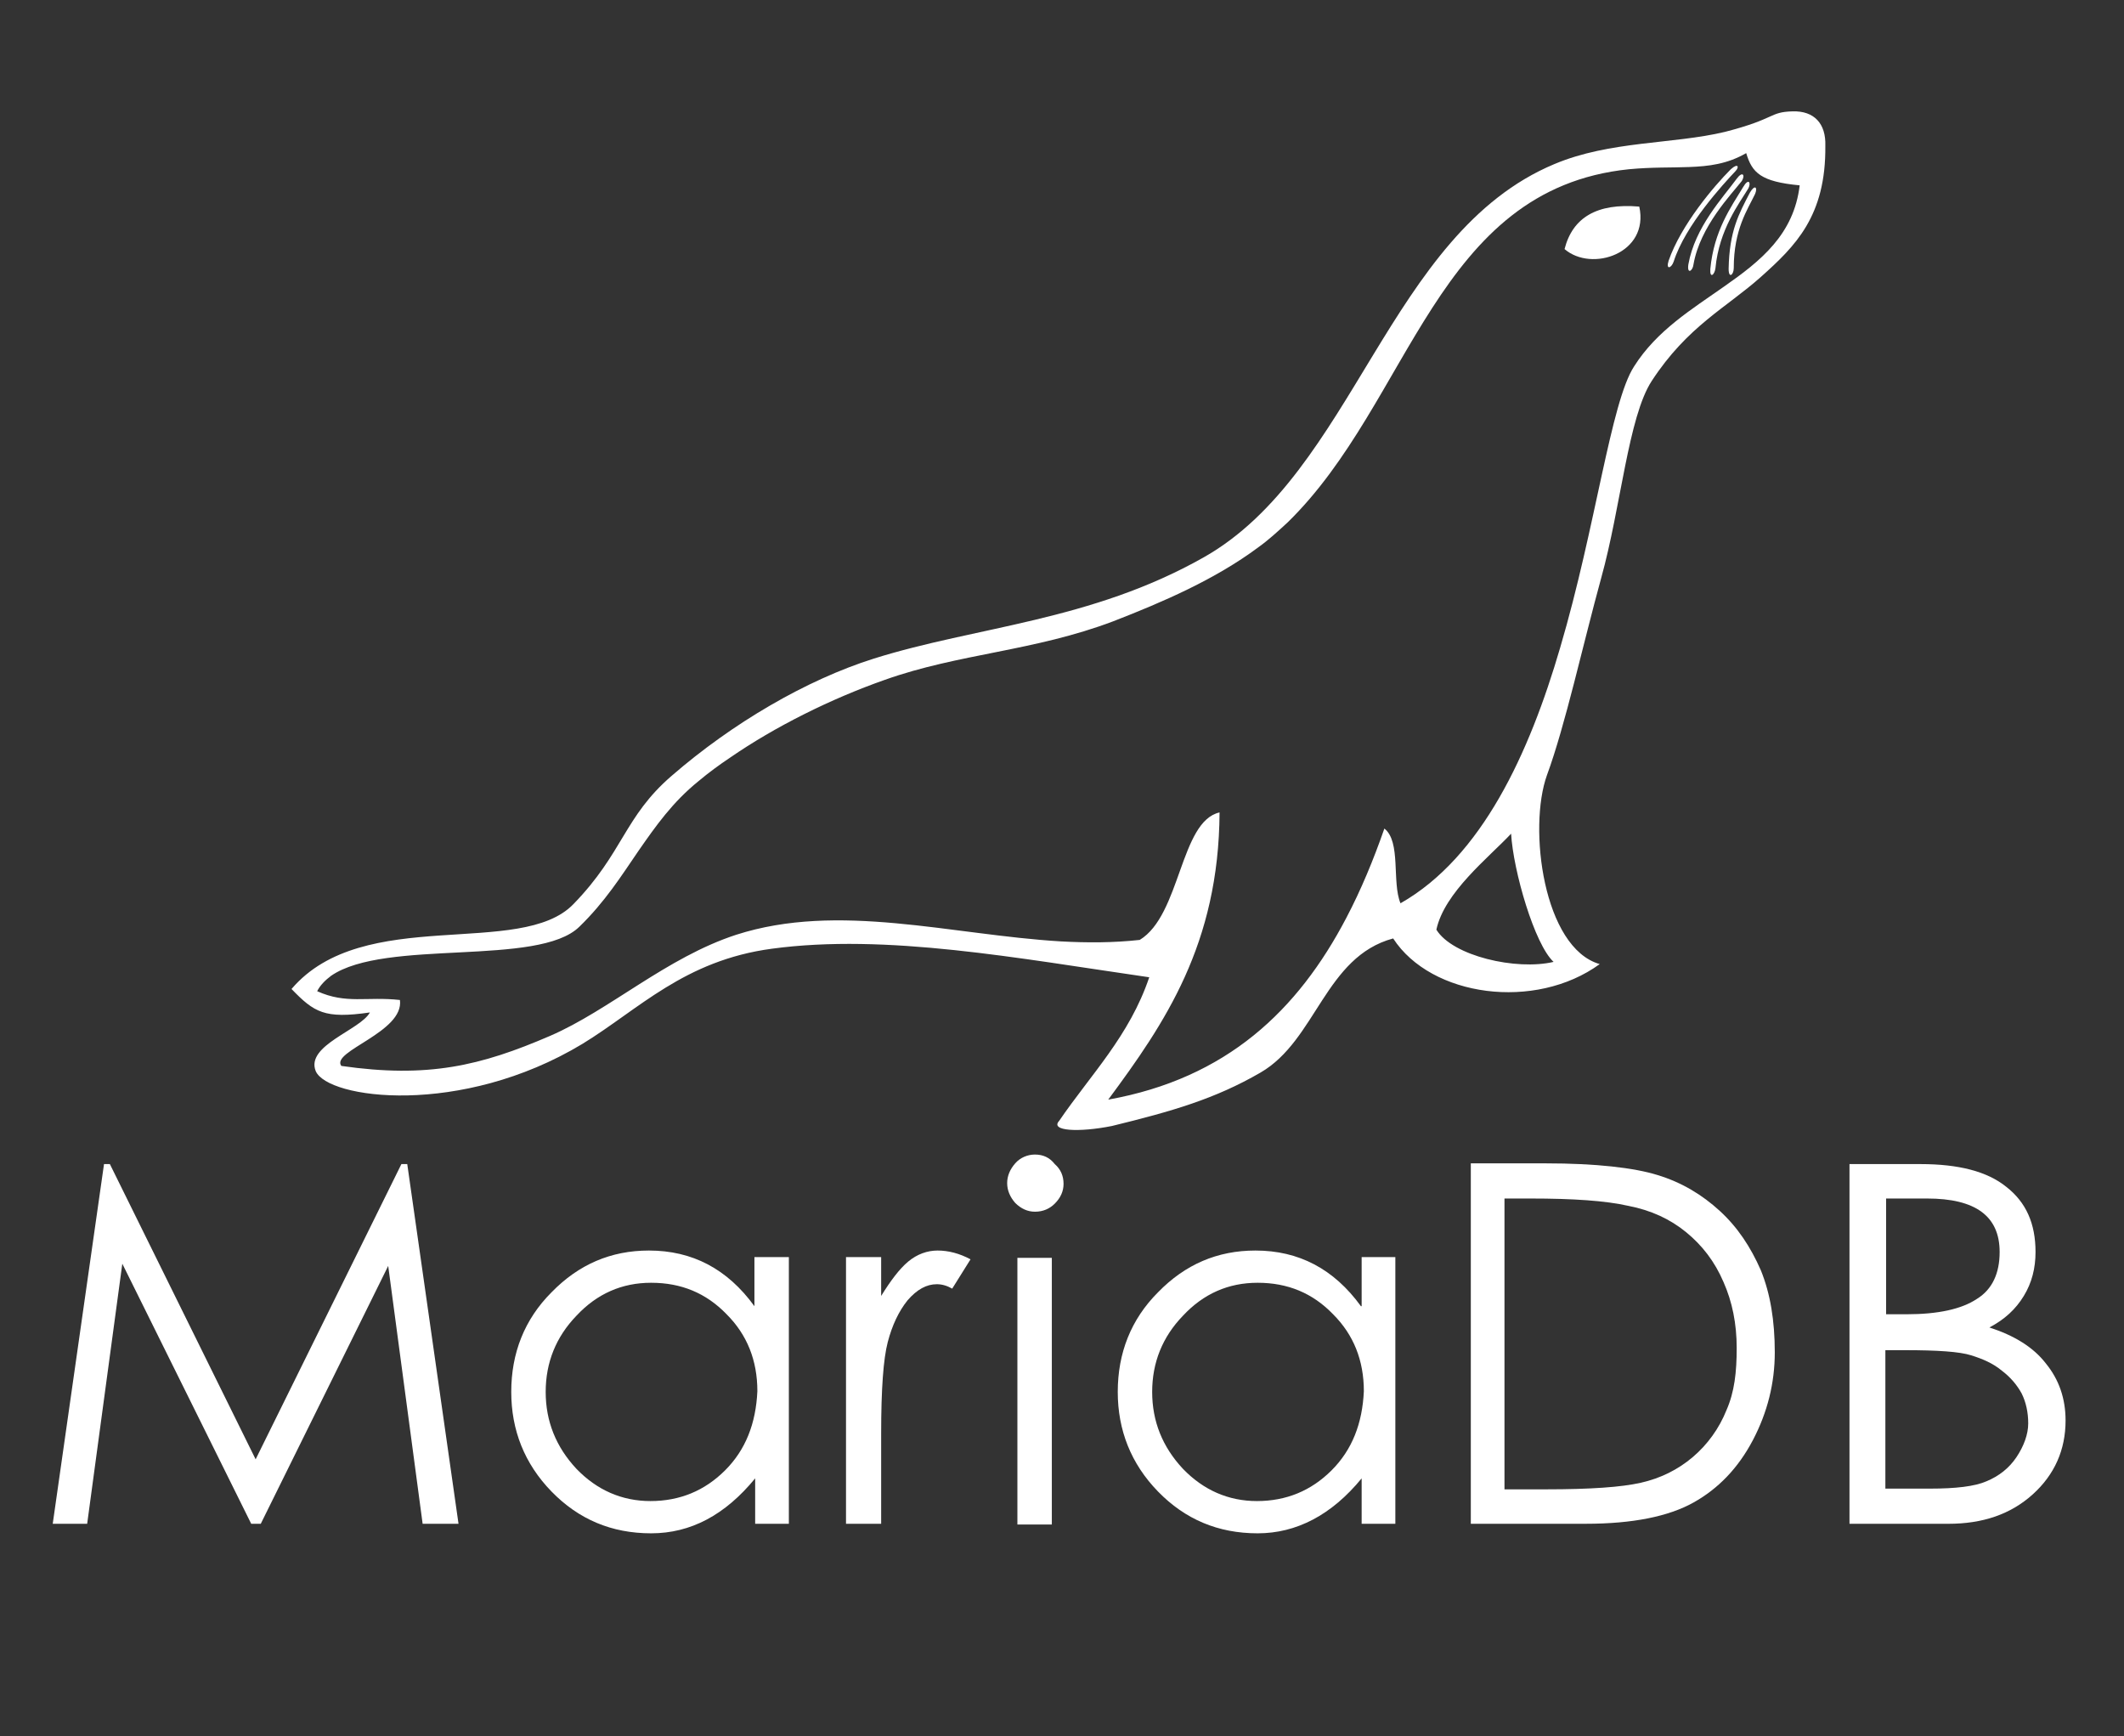 <svg width="104" height="85" viewBox="0 0 104 85" fill="none" xmlns="http://www.w3.org/2000/svg">
<rect x="0" y="0" width="104" height="85" fill="#333333" stroke="none"/>
<path d="M66.637 63.947C65.31 62.118 63.588 61.222 61.472 61.222C59.607 61.222 58.029 61.903 56.702 63.266C55.375 64.593 54.73 66.243 54.73 68.144C54.73 70.009 55.375 71.658 56.702 73.021C58.029 74.384 59.643 75.066 61.58 75.066C63.48 75.066 65.202 74.169 66.672 72.376V74.599H68.322V61.544H66.672V63.947H66.637ZM65.202 71.981C64.198 72.985 62.978 73.487 61.544 73.487C60.145 73.487 58.926 72.95 57.922 71.909C56.917 70.834 56.415 69.578 56.415 68.144C56.415 66.709 56.917 65.454 57.922 64.414C58.926 63.338 60.145 62.8 61.58 62.8C63.05 62.8 64.27 63.302 65.274 64.342C66.278 65.346 66.78 66.601 66.78 68.108C66.708 69.686 66.206 70.977 65.202 71.981Z" fill="white"/>
<path d="M84.211 59.285C83.35 58.496 82.346 57.886 81.162 57.527C80.014 57.169 78.15 56.954 75.675 56.954H72.017V74.599H77.647C79.943 74.599 81.7 74.24 82.92 73.559C84.139 72.878 85.107 71.873 85.825 70.511C86.542 69.148 86.901 67.713 86.901 66.207C86.901 64.665 86.685 63.338 86.219 62.19C85.717 61.042 85.072 60.074 84.211 59.285ZM84.534 69.04C84.175 69.937 83.601 70.726 82.884 71.335C82.166 71.945 81.306 72.376 80.337 72.591C79.405 72.806 77.863 72.913 75.711 72.913H73.666V58.675H74.922C77.038 58.675 78.616 58.783 79.728 59.034C80.839 59.249 81.772 59.679 82.561 60.325C83.35 60.971 83.96 61.76 84.39 62.764C84.82 63.732 85.036 64.808 85.036 65.992C85.036 67.175 84.928 68.144 84.534 69.04Z" fill="white"/>
<path d="M50.677 56.523C50.319 56.523 49.96 56.667 49.709 56.954C49.458 57.241 49.315 57.563 49.315 57.922C49.315 58.281 49.458 58.604 49.709 58.891C49.996 59.177 50.319 59.321 50.677 59.321C51.072 59.321 51.395 59.177 51.646 58.926C51.933 58.639 52.076 58.317 52.076 57.958C52.076 57.563 51.933 57.241 51.646 56.99C51.395 56.667 51.072 56.523 50.677 56.523Z" fill="white"/>
<path d="M51.502 61.58H49.816V74.635H51.502V61.58Z" fill="white"/>
<path d="M19.654 56.99L12.517 71.443L5.38 56.99H5.093L2.582 74.6H4.268L5.989 61.867L12.301 74.6H12.768L19.008 61.975L20.694 74.6H22.451L19.941 56.99H19.654Z" fill="white"/>
<path d="M36.94 63.947C35.613 62.118 33.892 61.222 31.776 61.222C29.911 61.222 28.333 61.903 27.006 63.266C25.679 64.593 25.033 66.243 25.033 68.144C25.033 70.009 25.679 71.658 27.006 73.021C28.333 74.384 29.947 75.066 31.883 75.066C33.82 75.066 35.506 74.169 36.976 72.376V74.599H38.626V61.544H36.94V63.947ZM35.506 71.981C34.502 72.985 33.282 73.487 31.848 73.487C30.449 73.487 29.229 72.95 28.225 71.909C27.221 70.834 26.719 69.578 26.719 68.144C26.719 66.709 27.221 65.454 28.225 64.414C29.229 63.338 30.449 62.8 31.883 62.8C33.354 62.8 34.573 63.302 35.578 64.342C36.582 65.346 37.084 66.601 37.084 68.108C37.012 69.686 36.51 70.977 35.506 71.981Z" fill="white"/>
<path d="M44.472 61.76C44.042 62.118 43.612 62.692 43.145 63.445V61.544H41.424V74.599H43.145V70.188C43.145 68 43.253 66.53 43.468 65.705C43.683 64.88 44.006 64.198 44.437 63.66C44.903 63.123 45.369 62.871 45.871 62.871C46.122 62.871 46.373 62.943 46.624 63.087L47.521 61.652C46.983 61.365 46.445 61.222 45.907 61.222C45.405 61.222 44.903 61.401 44.472 61.76Z" fill="white"/>
<path d="M100.17 66.745C99.561 65.956 98.628 65.382 97.409 64.988C98.162 64.593 98.7 64.091 99.094 63.445C99.489 62.8 99.668 62.083 99.668 61.294C99.668 59.895 99.202 58.855 98.234 58.102C97.301 57.348 95.903 56.99 94.037 56.99H90.559V74.6H95.4C97.086 74.6 98.449 74.133 99.525 73.165C100.601 72.197 101.139 70.977 101.139 69.543C101.139 68.466 100.816 67.534 100.17 66.745ZM92.316 58.675H94.36C96.727 58.675 97.911 59.536 97.911 61.294C97.911 62.334 97.552 63.123 96.799 63.589C96.046 64.091 94.898 64.342 93.356 64.342H92.352V58.675H92.316ZM98.736 71.336C98.377 71.874 97.875 72.268 97.265 72.519C96.692 72.77 95.759 72.878 94.504 72.878H92.316V66.1H93.284C94.862 66.1 95.938 66.171 96.512 66.35C97.086 66.53 97.588 66.745 98.019 67.104C98.449 67.427 98.772 67.821 98.987 68.216C99.202 68.646 99.31 69.148 99.31 69.686C99.31 70.224 99.094 70.798 98.736 71.336Z" fill="white"/>
<path d="M87.762 5.452C86.614 5.487 86.973 5.81 84.462 6.456C81.916 7.066 78.831 6.886 76.106 8.034C67.964 11.441 66.314 23.133 58.926 27.293C53.403 30.414 47.808 30.665 42.787 32.243C39.487 33.283 35.865 35.399 32.888 37.981C30.557 39.99 30.521 41.747 28.082 44.258C25.5 46.947 17.789 44.293 14.274 48.418C15.386 49.566 15.888 49.888 18.112 49.566C17.646 50.426 14.956 51.179 15.458 52.435C16.032 53.798 22.559 54.694 28.513 51.108C31.274 49.422 33.498 47.019 37.802 46.445C43.397 45.692 49.817 46.911 56.272 47.844C55.304 50.713 53.403 52.614 51.861 54.874C51.395 55.376 52.829 55.447 54.443 55.125C57.384 54.407 59.5 53.798 61.724 52.507C64.45 50.928 64.88 46.84 68.215 45.943C70.08 48.812 75.173 49.494 78.329 47.199C75.568 46.409 74.814 40.528 75.747 37.945C76.644 35.507 77.504 31.561 78.401 28.298C79.369 24.819 79.728 20.407 80.876 18.65C82.633 15.96 84.534 15.063 86.22 13.557C87.905 12.051 89.412 10.58 89.376 7.137C89.412 6.061 88.838 5.416 87.762 5.452ZM76.07 47.091C74.241 47.521 71.12 46.804 70.331 45.513C70.726 43.684 72.878 41.998 73.99 40.815C74.097 42.644 75.137 46.23 76.07 47.091ZM84.426 14.023C82.848 15.135 81.127 16.175 80.015 17.933C78.867 19.69 78.15 25.751 76.393 31.705C74.886 36.869 72.555 41.962 68.574 44.222C68.144 43.182 68.61 41.209 67.785 40.563C67.247 42.106 66.637 43.576 65.92 44.939C63.553 49.458 60.074 52.793 54.264 53.834C57.026 50.103 59.679 46.23 59.715 39.774C57.779 40.205 57.815 44.795 55.806 46.015C54.515 46.158 53.224 46.158 51.933 46.087C46.553 45.764 41.066 44.15 36.044 45.764C32.637 46.876 29.84 49.458 26.935 50.713C23.528 52.184 20.945 52.793 16.713 52.184C16.175 51.466 19.798 50.534 19.582 48.956C17.933 48.776 16.964 49.171 15.53 48.526C15.673 48.239 15.924 47.987 16.211 47.772C18.865 45.943 26.361 47.342 28.369 45.369C29.625 44.15 30.414 42.895 31.274 41.639C32.099 40.456 32.924 39.272 34.215 38.232C34.682 37.838 35.22 37.443 35.758 37.084C37.945 35.578 40.671 34.215 43.325 33.283C46.947 31.992 50.642 31.884 54.515 30.414C56.918 29.481 59.5 28.369 61.616 26.791C62.118 26.433 62.584 26.002 63.051 25.572C69.112 19.654 70.296 9.253 79.764 8.285C80.912 8.177 81.844 8.213 82.705 8.177C83.673 8.141 84.57 8.034 85.502 7.496C85.789 8.464 86.22 8.895 88.12 9.074C87.834 11.477 86.22 12.768 84.426 14.023Z" fill="white"/>
<path d="M76.607 12.194C77.934 13.342 80.768 12.409 80.266 10.114C78.186 9.935 77.002 10.652 76.607 12.194Z" fill="white"/>
<path d="M85.681 9.432C85.143 10.473 84.677 11.297 84.641 13.162C84.641 13.665 84.892 13.449 84.892 13.127C84.892 11.226 85.573 10.257 85.932 9.504C86.075 9.181 85.932 9.002 85.681 9.432Z" fill="white"/>
<path d="M85.359 9.146C84.749 10.15 83.924 11.298 83.745 13.163C83.709 13.665 83.96 13.45 83.996 13.127C84.175 11.226 85.179 9.935 85.61 9.217C85.753 8.931 85.61 8.715 85.359 9.146Z" fill="white"/>
<path d="M85.036 8.751C84.354 9.684 82.992 11.118 82.669 12.948C82.597 13.45 82.884 13.27 82.92 12.948C83.243 11.083 84.785 9.505 85.287 8.859C85.466 8.572 85.323 8.357 85.036 8.751Z" fill="white"/>
<path d="M84.749 8.285C83.924 9.11 82.31 11.011 81.701 12.768C81.557 13.234 81.844 13.127 81.951 12.804C82.525 11.011 84.39 9.002 84.964 8.392C85.179 8.177 85.108 7.962 84.749 8.285Z" fill="white"/>
</svg>
